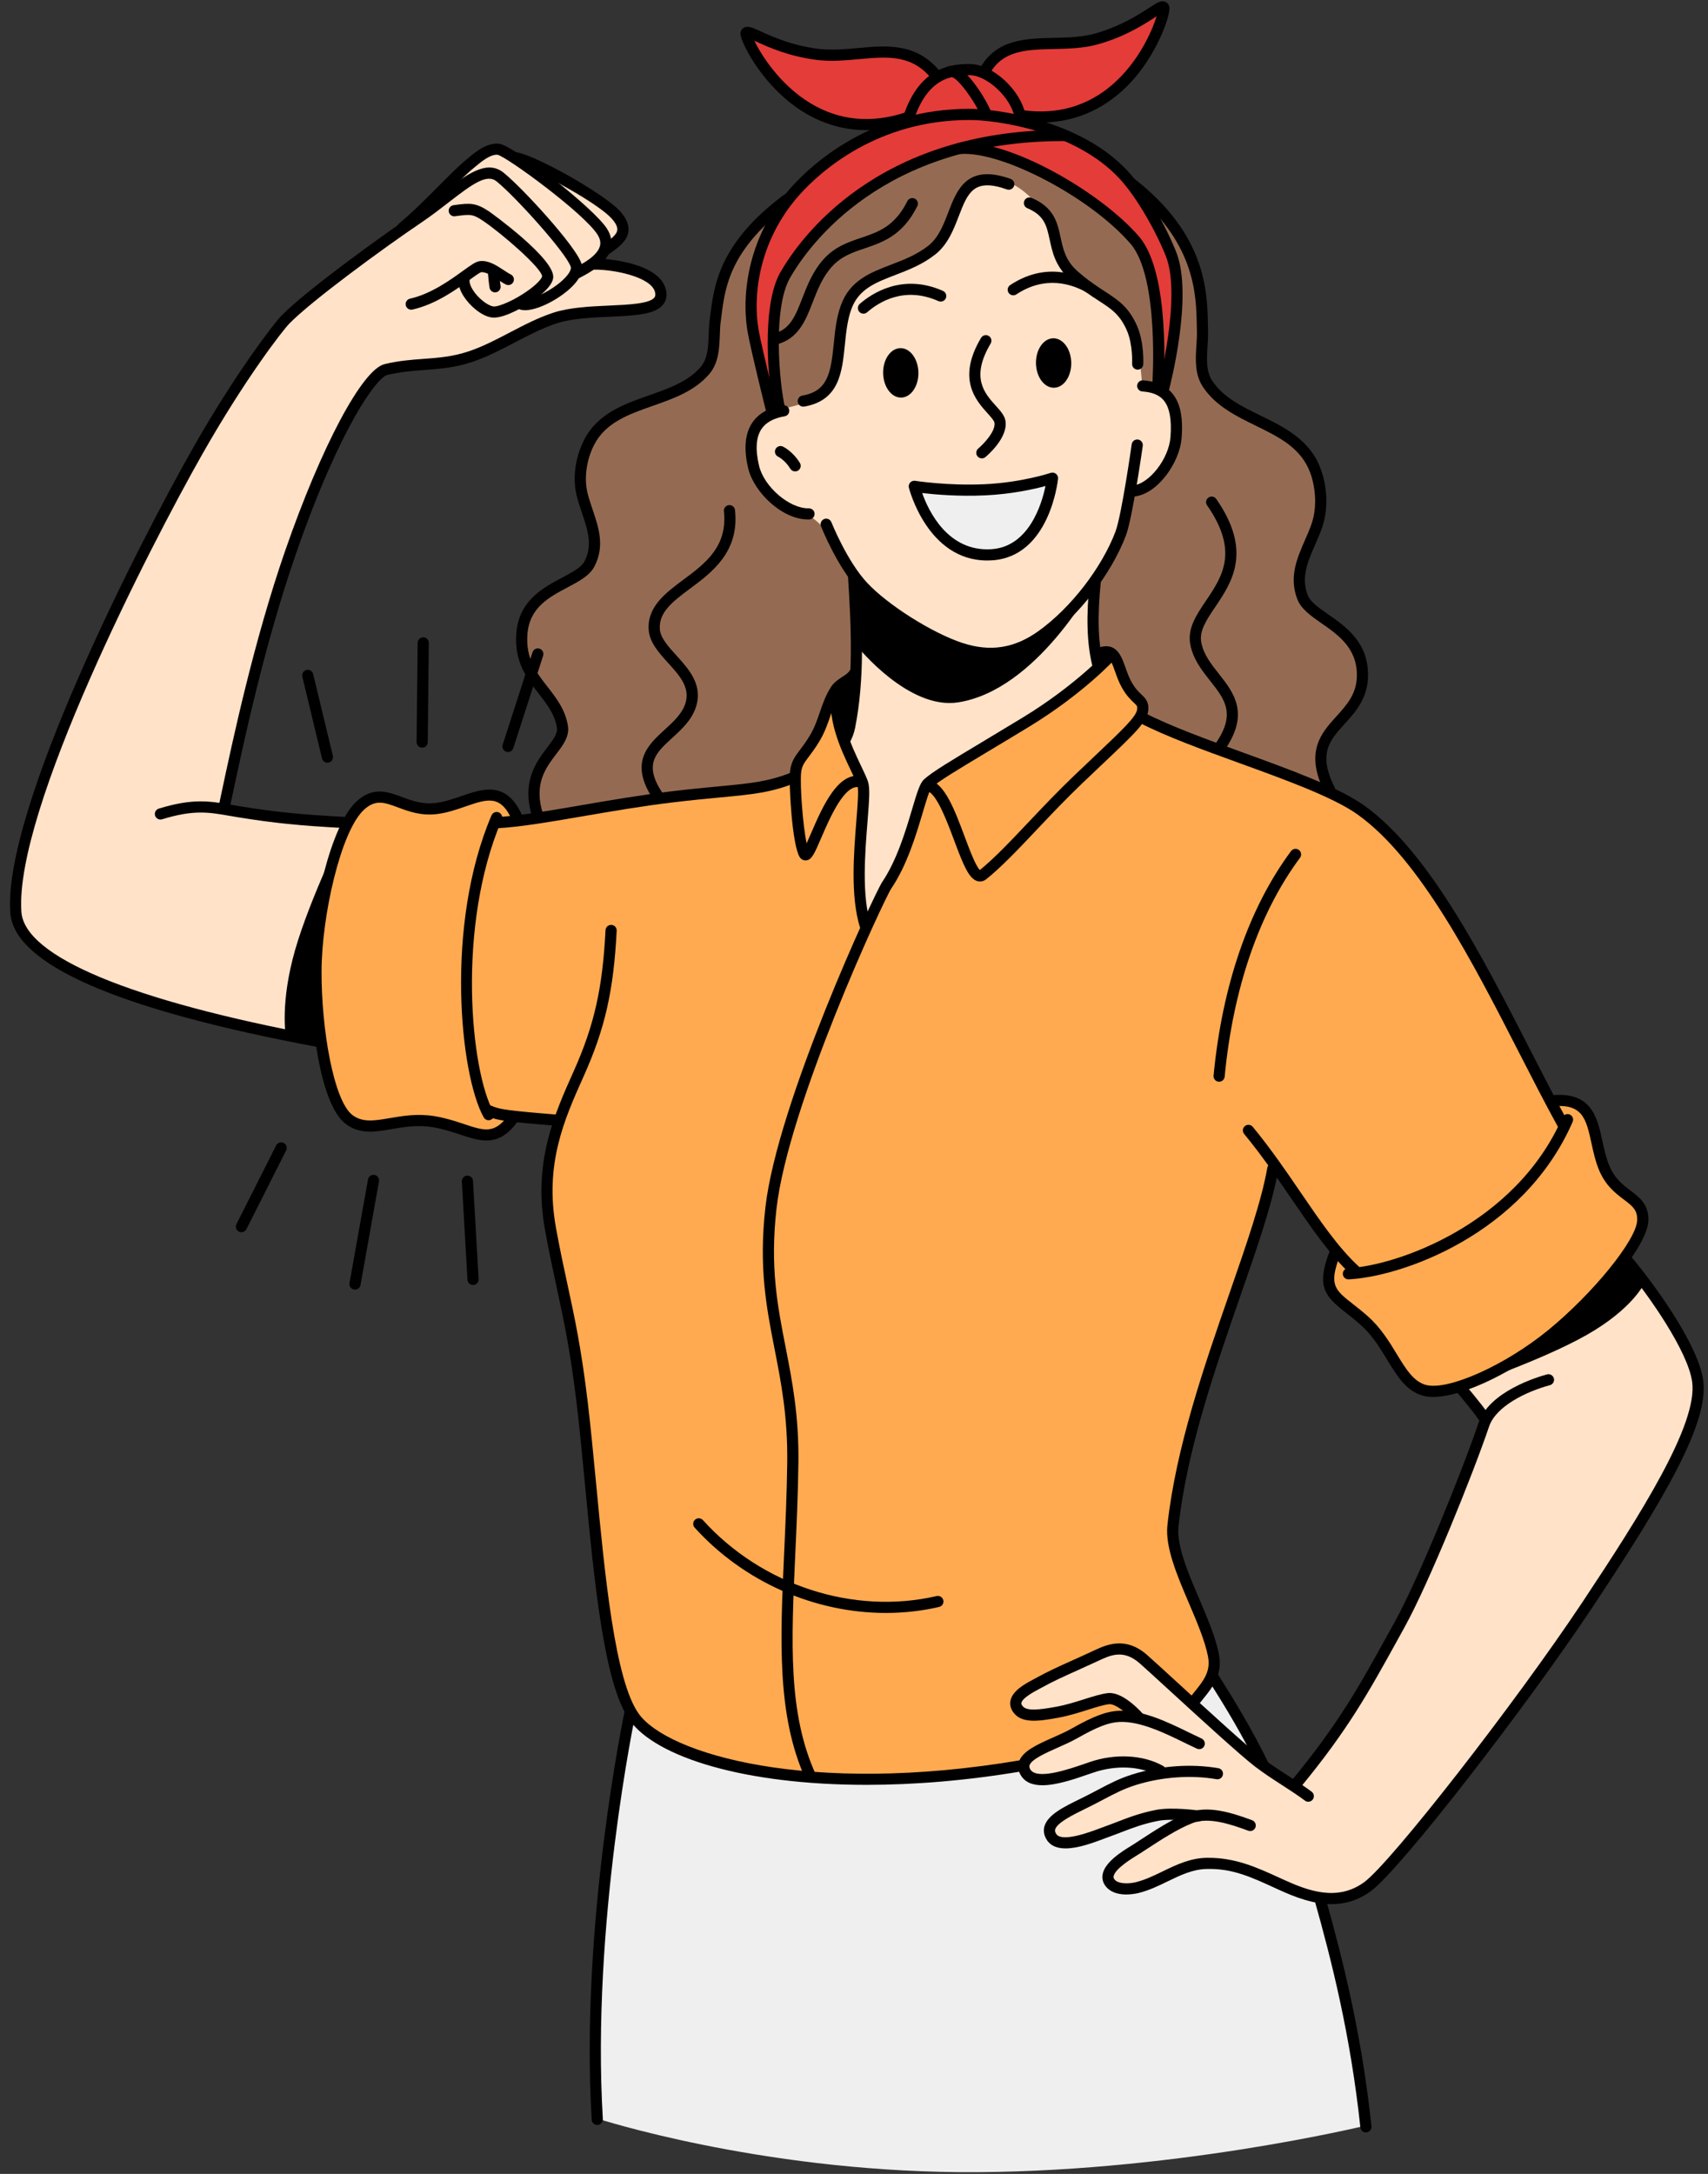 <?xml version="1.0" encoding="UTF-8"?><svg xmlns="http://www.w3.org/2000/svg" xmlns:xlink="http://www.w3.org/1999/xlink" height="500.7" preserveAspectRatio="xMidYMid meet" version="1.0" viewBox="-2.3 -0.3 393.4 500.7" width="393.4" zoomAndPan="magnify"><rect x="-2.3" y="-0.3" width="393.4" height="500.7" fill="#333333" stroke="none"/><defs><clipPath id="a"><path d="M 251 288 L 390.121 288 L 390.121 439 L 251 439 Z M 251 288"/></clipPath></defs><g><g id="change1_1"><path d="M 132.535 102.348 C 133.012 101.371 135.559 97.785 138.34 96.191 C 145.75 91.934 157.707 88.438 159.32 86.031 C 164.156 78.832 160.969 69.871 164.965 61.715 C 170.105 51.223 177.246 46.859 177.246 46.859 C 177.246 46.859 196.664 32.719 217.566 32.191 C 238.465 31.66 260.848 44.738 260.848 44.738 C 260.848 44.738 269.453 50.512 272.875 61.383 C 275.188 68.699 273.246 81.848 276.055 88.285 C 278.672 94.289 288.301 95.723 294.832 100.562 C 297.574 102.594 300.617 106.727 301.438 109.414 C 301.973 111.156 301.824 115.32 301.168 118.336 C 299.773 124.766 296.672 131.254 297.207 134.977 C 298.012 140.582 310.961 147.367 311.566 152.078 C 312.973 162.988 305.727 166.098 302.875 170.941 C 300.617 174.773 302.723 181.477 302.723 181.477 L 121.242 187.457 C 121.242 187.457 119.934 181.535 121.582 177.691 C 123.164 174.008 127.719 172.516 127.105 167.41 C 126.469 162.137 121.855 158.852 119.512 153.871 C 117.711 150.043 117.762 144.348 118.875 141.316 C 120.637 136.523 132.777 133.453 134.254 127.906 C 136.32 120.102 128.742 110.145 132.535 102.348" fill="#946b52" fill-rule="evenodd"/></g><g id="change2_1"><path d="M 142.887 394.988 L 276.93 386.566 C 276.93 386.566 292.109 407.75 300.965 433.422 C 309.816 459.098 312.336 489.258 312.336 489.258 C 312.336 489.258 266.668 500.402 218.441 499.988 C 172.051 499.582 135.414 487.691 135.414 487.691 C 135.414 487.691 134.367 461.855 137.062 434.68 C 139.219 412.902 142.887 394.988 142.887 394.988" fill="#efefef" fill-rule="evenodd"/></g><g id="change3_1"><path d="M 116.82 188.469 L 148.441 183.406 L 171.711 181.012 L 179.559 178.961 L 186.031 168.676 L 190.008 159.086 L 193.953 155.367 L 250.133 151.18 L 253.781 150.43 L 260.469 161.711 L 261.027 165.309 C 261.027 165.309 269.609 169.129 283.125 174.305 C 292.898 178.047 306.215 181.176 316.125 190.395 C 330.031 203.324 340.062 223.832 346.895 237.652 C 351.664 247.289 355.461 253.148 355.461 253.148 C 355.461 253.148 359.715 251.078 363.309 255.898 C 365.219 258.461 366.371 265.922 367.871 270.16 C 368.703 272.512 376.289 278.352 376.125 280.977 C 375.734 287.137 359.344 304.266 355.902 306.625 C 351.734 309.484 333.785 323.223 326.312 320.398 C 320.852 318.34 317.586 310.488 313.527 305.871 C 309.832 301.656 305.168 300.766 303.875 296.766 C 302.691 293.113 305.371 287.504 305.371 287.504 L 291.672 268.016 C 291.672 268.016 286.004 284.652 280.609 302.469 C 277.109 314.035 272.629 327.809 270.148 337.512 C 268.094 345.52 267.723 350.262 267.57 353.066 C 267.258 358.977 270.719 363.562 272.855 368.484 C 276.289 376.41 278.719 383.879 274.742 389.098 C 265.266 401.539 234.551 406.453 234.551 406.453 C 234.551 406.453 179.645 414.988 154.992 403.148 C 139.938 395.918 139.082 384.121 137.078 371.281 C 134.324 353.613 133.844 333.863 131.652 320.379 C 129.375 306.379 126.406 291.328 124.156 281.449 C 121.27 268.77 126.496 258.066 126.496 258.066 L 115.973 257.395 C 115.973 257.395 113.879 260.898 110.434 261 C 106.152 261.133 99.848 257.863 93.602 257.812 C 87.906 257.77 82.277 260.867 77.797 256.945 C 72.32 252.145 70.285 226.227 70.348 221.211 C 70.43 214.555 73.527 189.281 82.027 183.938 C 86.707 180.992 89.727 185.121 95.062 185.906 C 99.664 186.586 106.73 182.285 110.734 182.727 C 115.508 183.258 116.82 188.469 116.82 188.469" fill="#ffaa50" fill-rule="evenodd"/></g><g id="change4_1"><path d="M 7.73 179.547 C 13.629 162.145 30.566 125.785 44.801 100.609 C 54.586 83.301 64.012 72.285 64.012 72.285 L 91 51.355 L 108.828 34.898 L 112.41 34.18 L 122.621 38 C 122.621 38 138.207 45.281 141.301 50.855 C 142.945 53.824 138.082 56.703 138.082 56.703 L 134.992 60.312 C 134.992 60.312 142.285 60.84 146.719 63.133 C 150.59 65.133 152.047 68.793 147.559 70.504 C 143.863 71.914 134.066 71.488 126.566 72.844 C 118.859 74.238 111.82 79.965 104.516 82.086 C 97.348 84.168 91.105 83.535 86.691 85.098 C 84.812 85.77 82.754 87.738 81.93 89.008 C 78.863 93.734 75.051 101.305 72.18 107.543 C 58.371 137.555 49.172 185.719 49.172 185.719 L 63.52 187.676 L 77.41 189.57 C 77.41 189.57 72.594 202.621 71.324 212.289 C 70.055 221.953 71.453 239.652 71.453 239.652 C 71.453 239.652 56.766 237.164 40.305 232.703 C 26.305 228.906 10.914 224.02 3.285 214.387 C -2.305 207.328 5.223 186.949 7.73 179.547" fill="#ffe2c8" fill-rule="evenodd"/></g><g id="change4_2"><path d="M 222.555 41.547 C 230.195 38.547 236.488 46.125 239.117 50.078 C 240.746 52.535 241.82 58.965 243.73 61.805 C 245.973 65.133 256.402 70.105 257.863 73.266 C 260.168 78.25 260.738 88.117 260.738 88.117 C 260.738 88.117 270.289 89.176 268.895 99.438 C 267.59 109.012 258.504 113.02 258.504 113.02 L 255.289 124.27 L 249.891 133.711 C 249.891 133.711 249.387 137.734 249.613 142.645 C 249.84 147.551 250.797 153.34 250.797 153.34 C 250.797 153.34 249.559 155.797 239.566 162.652 C 229.574 169.512 210.824 180.766 210.824 180.766 C 210.824 180.766 209.195 187.867 205.734 195.855 C 202.273 203.844 196.992 212.707 196.992 212.707 C 196.992 212.707 195.668 209.328 195.531 201.348 C 195.398 193.371 196.449 180.793 196.449 180.793 L 191.844 169.891 L 195.023 158.246 L 194.375 133.023 C 194.375 133.023 190.992 123.914 185.402 119.414 C 181.371 116.172 178.277 117.895 175.227 114.246 C 173.316 111.969 170.316 105.418 170.547 100.91 C 171.027 91.41 185.328 95.602 189.047 87.98 C 190.488 85.023 190.391 72.656 193.414 68.434 C 198.004 62.027 206.562 63.199 213.164 56.172 C 216.598 52.516 218.5 43.137 222.555 41.547" fill="#ffe2c8" fill-rule="evenodd"/></g><g id="change4_3"><path d="M 356.488 305.781 C 366.203 298.383 372.438 289.926 372.438 289.926 C 372.438 289.926 391.07 310.848 388.758 322.223 C 387.879 326.535 379.508 343.184 376.863 347.82 C 364.848 368.871 347.031 393.59 332.078 412.215 C 322.996 423.523 315.645 433.68 309.352 436.242 C 306.82 437.273 302.078 436.961 296.613 435.09 C 290.57 433.02 283.586 429.297 276.551 428.977 C 271.031 428.727 266.336 431.961 261.914 433.77 C 258.395 435.215 255.105 435.359 253.609 434.039 C 250.5 431.285 256.551 427.32 262.629 423.5 C 266.32 421.18 270.555 418.055 270.555 418.055 C 270.555 418.055 267.254 417.305 262.578 418.504 C 256.195 420.137 247.41 423.867 242.398 424.047 C 239.977 424.133 239.641 421.816 239.277 421.258 C 237.617 418.676 263.906 407.734 263.906 407.734 C 263.906 407.734 260.449 405.391 254.336 406.047 C 248.531 406.664 240.172 410.301 236.113 409.668 C 233.922 409.324 233.52 406.496 233.234 405.789 C 232.523 404.031 239.926 401.434 246.105 398.449 C 252.082 395.559 258.445 394.227 258.445 394.227 C 258.445 394.227 254.59 389.508 250.457 391.324 C 246.746 392.961 240.535 394.746 236.25 394.754 C 233.402 394.762 231.578 393.496 231.27 392.645 C 230.336 390.098 237.043 386.562 244.355 383.426 C 249.379 381.266 255.148 378.57 257.09 379.43 C 261.914 381.555 272.457 392.652 281.176 400.145 C 289.387 407.207 295.938 410.746 295.938 410.746 C 295.938 410.746 307.57 397.418 318.598 376.254 C 329.621 355.082 340.039 326.07 340.039 326.07 L 333.598 319.523 C 333.598 319.523 346.777 313.18 356.488 305.781" fill="#ffe2c8" fill-rule="evenodd"/></g><g id="change5_1"><path d="M 170.367 7.176 C 171.551 6.703 173.105 8.309 175.789 9.488 C 179.258 11.012 184.195 12.285 188.344 12.184 C 192.559 12.078 197.227 11.902 202.066 11.672 C 206.457 11.465 213.613 16.969 213.613 16.969 L 218.738 15.859 L 224.156 15.828 C 224.156 15.828 227.574 11.672 231.637 10.695 C 237.48 9.285 245.41 10.629 252.676 8.133 C 258.859 6.012 264.891 0.609 265.734 1.574 C 266.797 2.785 262.043 14.629 255.465 19.719 C 246.348 26.762 234.273 27.375 234.273 27.375 C 234.273 27.375 242.555 29.238 249.621 34.562 C 256.137 39.473 262.656 46.895 266.188 54.371 C 273.543 69.961 265.043 89.086 265.043 89.086 C 265.043 89.086 269.629 67.574 258.312 53.797 C 251.879 45.965 238.621 39.227 229.828 36.082 C 223.156 33.695 219.773 33.973 219.773 33.973 C 219.773 33.973 214.062 34.836 206.727 38.363 C 198.281 42.422 187.723 49.66 181.828 57.406 C 170.816 71.891 175.715 91.906 175.715 91.906 C 175.715 91.906 165.785 71.512 173.484 55.363 C 176.719 48.59 181.52 41.996 187.785 37.281 C 196.453 30.758 206.516 27.312 206.516 27.312 C 206.516 27.312 194.988 30.566 183.766 24.832 C 177.359 21.562 166.066 8.906 170.367 7.176" fill="#e43c39" fill-rule="evenodd"/></g><g id="change6_1"><path d="M 189.707 159.66 C 189.707 159.66 193.594 154.855 194.203 156.887 C 194.816 158.918 193.648 166.824 192.523 167.516 C 191.398 168.211 189.707 159.66 189.707 159.66" fill="inherit" fill-rule="evenodd"/></g><g id="change6_2"><path d="M 73.117 175.371 C 72.535 175.371 72.008 174.973 71.867 174.387 L 67.336 155.559 C 67.168 154.871 67.59 154.176 68.281 154.008 C 68.969 153.844 69.664 154.266 69.832 154.957 L 74.367 173.781 C 74.531 174.473 74.105 175.164 73.418 175.336 C 73.316 175.359 73.215 175.371 73.117 175.371" fill="inherit"/></g><g id="change6_3"><path d="M 94.938 171.902 C 94.938 171.902 94.93 171.902 94.926 171.902 C 94.215 171.895 93.648 171.312 93.652 170.602 L 93.895 147.75 C 93.902 147.039 94.449 146.523 95.195 146.48 C 95.902 146.484 96.477 147.066 96.469 147.777 L 96.223 170.633 C 96.215 171.336 95.641 171.902 94.938 171.902" fill="inherit"/></g><g id="change6_4"><path d="M 114.707 172.902 C 114.574 172.902 114.441 172.887 114.309 172.844 C 113.633 172.625 113.262 171.898 113.48 171.227 L 120.355 149.926 C 120.57 149.254 121.289 148.879 121.973 149.098 C 122.645 149.316 123.016 150.039 122.801 150.715 L 115.926 172.016 C 115.75 172.559 115.246 172.902 114.707 172.902" fill="inherit"/></g><g id="change6_5"><path d="M 53.309 283.512 C 53.113 283.512 52.914 283.469 52.73 283.371 C 52.094 283.055 51.84 282.281 52.16 281.645 L 61.309 263.512 C 61.629 262.879 62.406 262.625 63.035 262.941 C 63.668 263.262 63.926 264.039 63.605 264.668 L 54.457 282.805 C 54.227 283.254 53.777 283.512 53.309 283.512" fill="inherit"/></g><g id="change6_6"><path d="M 79.469 296.727 C 79.395 296.727 79.316 296.723 79.242 296.703 C 78.539 296.582 78.078 295.914 78.199 295.215 L 82.461 271.344 C 82.586 270.648 83.246 270.18 83.953 270.309 C 84.648 270.43 85.113 271.102 84.992 271.797 L 80.734 295.664 C 80.621 296.289 80.078 296.727 79.469 296.727" fill="inherit"/></g><g id="change6_7"><path d="M 106.652 295.664 C 105.977 295.664 105.41 295.137 105.371 294.453 L 104.078 271.828 C 104.039 271.117 104.582 270.512 105.289 270.473 C 105.996 270.441 106.605 270.973 106.645 271.68 L 107.938 294.305 C 107.977 295.016 107.438 295.621 106.73 295.66 C 106.703 295.664 106.68 295.664 106.652 295.664" fill="inherit"/></g><g id="change6_8"><path d="M 371.945 290.324 L 376.371 295.379 C 376.371 295.379 373.699 301.172 363.191 307.148 C 352.68 313.129 334.332 319.297 334.332 319.297 C 334.332 319.297 346.219 313.566 355.625 306.328 C 365.027 299.086 371.945 290.324 371.945 290.324" fill="inherit" fill-rule="evenodd"/></g><g id="change6_9"><path d="M 65.656 218.555 C 69.098 206.523 77.277 189.941 77.277 189.941 C 77.277 189.941 72.828 201.738 71.402 214.199 C 69.969 226.652 71.559 239.773 71.559 239.773 L 63.508 238.059 C 63.508 238.059 62.215 230.582 65.656 218.555" fill="inherit" fill-rule="evenodd"/></g><g id="change6_10"><path d="M 296.238 411.844 C 295.949 411.844 295.66 411.746 295.422 411.551 C 294.871 411.102 294.793 410.289 295.246 409.742 C 306.035 396.656 310.777 388.062 317.34 376.164 L 318.965 373.227 C 324.473 363.285 334.457 338.586 338.25 327.418 C 340.711 320.18 351.82 316.848 354.023 316.254 C 354.703 316.074 355.414 316.477 355.598 317.16 C 355.781 317.844 355.379 318.551 354.691 318.734 C 349.215 320.211 342.266 323.59 340.684 328.242 C 336.863 339.496 326.781 364.422 321.211 374.473 L 319.594 377.406 C 312.961 389.422 308.172 398.105 297.23 411.375 C 296.977 411.688 296.605 411.844 296.238 411.844" fill="inherit"/></g><g id="change6_11"><path d="M 299.031 414.68 C 298.77 414.68 298.496 414.598 298.27 414.422 C 296.551 413.148 294.711 411.961 292.938 410.812 C 290.879 409.48 288.754 408.109 286.738 406.559 C 283.25 403.871 273.91 395.312 267.086 389.059 C 264.137 386.363 261.645 384.074 260.27 382.855 C 256.484 379.5 253.516 380.895 250.645 382.238 L 250.336 382.379 C 248.734 383.125 247.258 383.789 245.867 384.418 C 242.809 385.789 240.172 386.977 237.559 388.434 L 236.945 388.766 C 235.812 389.371 233.152 390.789 232.957 391.926 C 232.938 392.02 232.895 392.273 233.309 392.734 C 234.266 393.797 236.98 393.543 241.051 392.789 C 243.262 392.383 245.469 391.688 247.418 391.07 C 249.492 390.414 251.281 389.848 252.852 389.66 C 256.188 389.27 260.199 393.605 260.977 394.48 C 261.445 395.012 261.398 395.824 260.867 396.297 C 260.336 396.766 259.523 396.719 259.055 396.188 C 257.492 394.434 254.613 392.066 253.156 392.211 C 251.828 392.371 250.062 392.93 248.191 393.523 C 246.172 394.156 243.883 394.883 241.52 395.316 C 236.984 396.156 233.359 396.625 231.402 394.461 C 230.363 393.312 230.297 392.203 230.422 391.484 C 230.836 389.113 233.785 387.539 235.734 386.5 L 236.309 386.188 C 239.016 384.68 241.703 383.469 244.809 382.074 C 246.195 381.449 247.664 380.793 249.25 380.051 L 249.555 379.906 C 252.488 378.531 256.926 376.457 261.973 380.934 C 263.355 382.16 265.863 384.453 268.824 387.164 C 275.609 393.383 284.902 401.898 288.309 404.523 C 290.238 406.008 292.316 407.352 294.332 408.652 C 296.145 409.824 298.016 411.039 299.801 412.359 C 300.371 412.785 300.488 413.59 300.066 414.16 C 299.812 414.5 299.426 414.68 299.031 414.68" fill="inherit"/></g><g id="change6_12"><path d="M 237.789 410.883 C 235.508 410.883 233.621 410.199 232.652 408.281 C 232.164 407.324 232.086 406.324 232.418 405.391 C 233.277 402.977 236.672 401.473 240.266 399.875 C 241.711 399.234 243.207 398.57 244.418 397.887 C 249.586 394.965 252.461 393.879 255.406 393.734 C 260.801 393.469 266.77 396.391 271.574 398.738 C 272.582 399.23 273.547 399.699 274.453 400.117 C 275.102 400.418 275.383 401.18 275.086 401.824 C 274.789 402.469 274.031 402.754 273.383 402.453 C 272.453 402.027 271.473 401.547 270.445 401.047 C 265.906 398.828 260.258 396.09 255.535 396.301 C 253.035 396.422 250.457 397.426 245.684 400.125 C 244.367 400.871 242.809 401.562 241.309 402.227 C 238.641 403.41 235.328 404.879 234.84 406.254 C 234.777 406.434 234.73 406.695 234.945 407.121 C 236.309 409.816 243.785 407.23 247.801 405.848 L 248.695 405.535 C 254.574 403.52 261.055 403.867 265.598 406.438 C 266.215 406.785 266.438 407.566 266.09 408.188 C 265.738 408.805 264.957 409.023 264.336 408.672 C 260.406 406.457 254.73 406.184 249.527 407.969 L 248.637 408.27 C 245.242 409.449 241.098 410.883 237.789 410.883" fill="inherit"/></g><g id="change6_13"><path d="M 243.129 425.43 C 241.348 425.43 239.785 424.938 238.855 423.543 C 238 422.258 238.055 421.121 238.25 420.395 C 238.984 417.688 242.719 415.863 246.672 413.934 C 248.168 413.203 249.453 412.527 250.641 411.898 C 253.262 410.516 255.523 409.32 258.539 408.379 C 264.859 406.391 272.074 405.871 278.328 406.957 C 279.031 407.078 279.5 407.742 279.375 408.438 C 279.254 409.141 278.59 409.609 277.891 409.488 C 272.023 408.473 265.25 408.965 259.309 410.824 C 256.52 411.707 254.453 412.793 251.84 414.168 C 250.629 414.812 249.32 415.5 247.801 416.242 C 245 417.609 241.164 419.484 240.734 421.062 C 240.672 421.285 240.648 421.602 240.992 422.117 C 242.301 424.082 248.723 421.668 250.832 420.883 L 251.703 420.559 C 252.883 420.137 253.945 419.73 254.957 419.34 C 257.848 418.227 260.344 417.273 263.961 416.562 C 267.578 415.848 273.52 416.668 273.773 416.699 C 274.477 416.801 274.961 417.445 274.867 418.148 C 274.766 418.852 274.137 419.348 273.414 419.246 C 273.359 419.238 267.648 418.457 264.457 419.082 C 261.055 419.754 258.656 420.672 255.879 421.738 C 254.852 422.133 253.77 422.547 252.57 422.977 L 251.734 423.289 C 249.477 424.133 246.016 425.43 243.129 425.43" fill="inherit"/></g><g clip-path="url(#a)" id="change6_69"><path d="M 304.402 438.266 C 300.309 438.266 296.199 436.762 292.234 434.945 L 291.582 434.645 C 286.02 432.098 281.629 430.012 275.703 430.164 C 272.453 430.211 269.625 431.578 266.633 433.027 C 264.516 434.059 262.324 435.117 259.918 435.707 C 259.074 435.91 254.77 436.816 252.566 434.383 C 251.812 433.555 251.496 432.562 251.645 431.523 C 252.062 428.621 256.152 426.109 258.352 424.762 C 258.605 424.602 258.832 424.465 258.996 424.359 L 260.32 423.492 C 263.648 421.316 267.793 418.605 271.492 417.18 C 275.941 415.469 281.367 417.191 286.102 418.938 C 286.766 419.184 287.105 419.926 286.863 420.59 C 286.617 421.254 285.875 421.594 285.211 421.352 C 280.914 419.762 276.027 418.188 272.418 419.578 C 268.973 420.91 264.953 423.535 261.727 425.648 L 260.395 426.516 C 260.215 426.637 259.973 426.781 259.695 426.949 C 258.258 427.836 254.434 430.184 254.188 431.891 C 254.16 432.086 254.172 432.328 254.473 432.664 C 255.316 433.594 257.543 433.645 259.309 433.211 C 261.445 432.684 263.422 431.727 265.512 430.715 C 268.625 429.207 271.848 427.648 275.672 427.594 C 282.172 427.52 287.027 429.73 292.656 432.312 L 293.297 432.605 C 299.066 435.242 305.738 437.688 311.887 433.223 C 318.031 428.758 346.688 392 362.152 368.75 C 375.695 348.371 388.812 327.668 387.449 317.953 C 386.445 310.809 377.312 297.781 371.422 290.77 C 370.965 290.227 371.035 289.414 371.578 288.961 C 372.117 288.504 372.93 288.57 373.387 289.117 C 378.625 295.344 388.832 309.312 389.992 317.598 C 391.344 327.211 381.594 344.152 364.293 370.172 C 349.664 392.176 320.344 430.258 313.398 435.305 C 310.453 437.441 307.43 438.266 304.402 438.266" fill="inherit"/></g><g id="change6_14"><path d="M 339.434 327.359 C 339.02 327.359 338.613 327.16 338.367 326.797 C 336.84 324.527 332.996 320.039 332.957 319.992 C 332.496 319.453 332.559 318.645 333.094 318.18 C 333.633 317.723 334.445 317.781 334.906 318.32 C 335.07 318.512 338.891 322.973 340.496 325.355 C 340.895 325.945 340.738 326.742 340.148 327.141 C 339.93 327.289 339.676 327.359 339.434 327.359" fill="inherit"/></g><g id="change6_15"><path d="M 272.367 393.34 C 272.113 393.34 271.852 393.262 271.629 393.102 C 271.047 392.691 270.914 391.887 271.324 391.312 C 271.793 390.648 272.316 390.004 272.844 389.352 C 274.867 386.848 276.621 384.688 275.934 381.211 C 275.219 377.559 273.344 373.16 271.527 368.91 C 268.828 362.578 266.035 356.027 266.586 351 C 268.531 333.137 275.078 314.277 280.859 297.641 C 284.812 286.246 288.234 276.402 289.602 268.652 C 289.727 267.953 290.395 267.492 291.094 267.609 C 291.793 267.734 292.258 268.398 292.137 269.102 C 290.727 277.051 287.281 286.984 283.285 298.484 C 277.555 314.992 271.059 333.703 269.141 351.277 C 268.664 355.641 271.32 361.875 273.891 367.898 C 275.758 372.273 277.688 376.797 278.457 380.715 C 279.371 385.367 276.965 388.344 274.84 390.969 C 274.348 391.574 273.859 392.18 273.418 392.801 C 273.168 393.152 272.77 393.34 272.367 393.34" fill="inherit"/></g><g id="change6_16"><path d="M 288.676 407.523 C 288.199 407.523 287.742 407.258 287.516 406.805 C 283.711 399.035 280 392.984 276.219 386.969 C 275.84 386.363 276.023 385.57 276.625 385.195 C 277.227 384.812 278.02 384.996 278.395 385.602 C 282.215 391.684 285.965 397.789 289.828 405.672 C 290.141 406.312 289.875 407.082 289.238 407.395 C 289.055 407.48 288.863 407.523 288.676 407.523" fill="inherit"/></g><g id="change6_17"><path d="M 312.305 490.844 C 311.656 490.844 311.098 490.352 311.031 489.691 C 308.777 468.543 304.422 451.324 300.457 437.27 C 300.266 436.586 300.66 435.871 301.344 435.684 C 302.027 435.48 302.734 435.891 302.93 436.57 C 306.926 450.727 311.312 468.082 313.586 489.418 C 313.66 490.125 313.148 490.758 312.445 490.832 C 312.395 490.836 312.348 490.844 312.305 490.844" fill="inherit"/></g><g id="change6_18"><path d="M 135.266 489.129 C 134.594 489.129 134.027 488.602 133.984 487.918 C 131.273 442.797 141.5 394.141 141.605 393.652 C 141.754 392.961 142.441 392.512 143.129 392.664 C 143.824 392.812 144.266 393.496 144.117 394.188 C 144.016 394.672 133.863 442.996 136.551 487.766 C 136.594 488.473 136.055 489.082 135.344 489.125 C 135.316 489.129 135.293 489.129 135.266 489.129" fill="inherit"/></g><g id="change6_19"><path d="M 197.289 410.789 C 169.195 410.793 148.766 404.43 142.699 395.867 C 136.828 387.586 134.598 364.219 132.438 341.621 C 131.797 334.902 131.191 328.555 130.508 322.848 C 129.035 310.598 127.531 303.664 125.941 296.324 C 125.078 292.344 124.188 288.223 123.238 283.012 C 120.402 267.469 125.391 256.348 129.793 246.531 C 134.559 235.898 136.488 227.367 137.168 213.934 C 137.207 213.223 137.812 212.699 138.52 212.715 C 139.227 212.75 139.773 213.352 139.738 214.062 C 139.039 227.852 137.051 236.621 132.137 247.582 C 127.68 257.52 123.074 267.793 125.766 282.555 C 126.707 287.719 127.598 291.816 128.457 295.781 C 130.059 303.18 131.574 310.172 133.059 322.539 C 133.746 328.277 134.355 334.645 135 341.379 C 137.023 362.602 139.324 386.656 144.797 394.383 C 151.34 403.613 183.852 413.402 232.852 405.102 C 233.551 404.996 234.215 405.453 234.332 406.152 C 234.453 406.852 233.98 407.52 233.281 407.637 C 220.383 409.82 208.25 410.789 197.289 410.789" fill="inherit"/></g><g id="change6_20"><path d="M 250.535 153.984 C 249.957 153.984 249.43 153.594 249.285 153 C 248.031 147.789 247.848 141.746 248.699 133.414 C 248.773 132.707 249.398 132.203 250.109 132.262 C 250.812 132.336 251.328 132.965 251.254 133.672 C 250.434 141.703 250.602 147.48 251.785 152.398 C 251.953 153.09 251.527 153.785 250.836 153.949 C 250.734 153.973 250.637 153.984 250.535 153.984" fill="inherit"/></g><g id="change6_21"><path d="M 357.602 259.785 C 357.148 259.785 356.707 259.543 356.473 259.117 C 353.66 254.008 350.785 248.395 347.742 242.453 C 336.973 221.406 324.762 197.559 310.414 187.316 C 304.82 183.32 293.809 179.32 283.152 175.453 C 274.832 172.434 266.227 169.309 260.133 166.156 C 259.5 165.832 259.254 165.055 259.578 164.426 C 259.906 163.797 260.684 163.547 261.312 163.875 C 267.258 166.949 275.785 170.047 284.027 173.039 C 294.844 176.965 306.027 181.027 311.906 185.223 C 326.762 195.828 339.125 219.977 350.031 241.281 C 353.066 247.203 355.93 252.801 358.727 257.879 C 359.066 258.5 358.84 259.281 358.219 259.625 C 358.023 259.73 357.812 259.785 357.602 259.785" fill="inherit"/></g><g id="change6_22"><path d="M 309.75 293.598 C 309.438 293.598 309.125 293.48 308.879 293.254 C 303.996 288.746 299.715 282.477 295.18 275.84 C 291.809 270.898 288.324 265.793 284.258 260.871 C 283.809 260.32 283.887 259.516 284.43 259.062 C 284.98 258.609 285.789 258.688 286.242 259.234 C 290.383 264.246 293.902 269.402 297.305 274.391 C 301.75 280.902 305.953 287.059 310.621 291.367 C 311.145 291.848 311.176 292.66 310.691 293.184 C 310.441 293.457 310.094 293.598 309.75 293.598" fill="inherit"/></g><g id="change6_23"><path d="M 278.496 248.844 C 278.457 248.844 278.414 248.84 278.375 248.836 C 277.668 248.77 277.148 248.141 277.219 247.438 C 279.199 226.668 285.367 208.785 295.066 195.723 C 295.492 195.152 296.293 195.035 296.863 195.457 C 297.434 195.883 297.551 196.684 297.133 197.258 C 287.711 209.941 281.711 227.379 279.773 247.68 C 279.711 248.344 279.152 248.844 278.496 248.844" fill="inherit"/></g><g id="change6_24"><path d="M 308.27 294.359 C 307.586 294.359 307.02 293.82 306.988 293.133 C 306.953 292.422 307.504 291.824 308.211 291.789 C 319.137 291.289 346.727 281.855 357.57 257.066 C 357.855 256.418 358.617 256.121 359.262 256.406 C 359.914 256.691 360.207 257.445 359.922 258.098 C 348.492 284.234 320.227 293.812 308.328 294.359 C 308.309 294.359 308.289 294.359 308.27 294.359" fill="inherit"/></g><g id="change6_25"><path d="M 327.82 321.441 C 326.965 321.441 326.176 321.352 325.473 321.164 C 321.613 320.133 319.48 316.617 317.215 312.902 C 315.512 310.098 313.75 307.199 311.07 304.82 C 309.867 303.746 308.734 302.855 307.734 302.074 C 302.953 298.324 300.789 296.156 303.891 288.055 C 304.148 287.391 304.891 287.062 305.551 287.312 C 306.215 287.566 306.547 288.309 306.293 288.973 C 303.73 295.664 305.141 296.77 309.324 300.055 C 310.352 300.859 311.516 301.773 312.781 302.898 C 315.746 305.535 317.691 308.738 319.41 311.566 C 321.484 314.973 323.273 317.914 326.137 318.684 C 331.25 320.039 344.422 314.137 354.324 306.027 C 364.656 297.562 374.602 285.297 374.789 280.785 C 374.887 278.379 373.695 277.48 371.727 275.992 C 369.789 274.531 367.375 272.711 365.863 268.844 C 365.102 266.906 364.672 264.914 364.254 262.988 C 363.035 257.395 362.223 253.707 355.023 254.555 C 354.309 254.648 353.68 254.133 353.594 253.43 C 353.512 252.727 354.016 252.086 354.715 252.004 C 364.25 250.879 365.582 257.02 366.766 262.441 C 367.16 264.27 367.574 266.156 368.258 267.902 C 369.504 271.098 371.422 272.543 373.277 273.941 C 375.355 275.512 377.508 277.137 377.359 280.891 C 377.09 287.281 364.535 300.988 355.953 308.02 C 347.516 314.93 335.141 321.441 327.82 321.441" fill="inherit"/></g><g id="change6_26"><path d="M 110.238 257.719 C 109.789 257.719 109.352 257.48 109.117 257.059 C 103.656 247.375 100.109 212.746 110.91 187.496 C 111.191 186.844 111.945 186.539 112.598 186.82 C 113.25 187.102 113.555 187.855 113.273 188.512 C 102.777 213.047 106.113 246.492 111.355 255.797 C 111.703 256.418 111.488 257.199 110.867 257.551 C 110.668 257.66 110.453 257.719 110.238 257.719" fill="inherit"/></g><g id="change6_27"><path d="M 109.742 262.383 C 107.809 262.383 105.816 261.723 103.695 261.016 C 101.871 260.41 99.805 259.719 97.453 259.328 C 93.895 258.73 90.715 259.277 87.914 259.758 C 84.137 260.41 80.57 261.02 77.336 258.574 C 71.309 254.016 69.141 234.5 69.195 223.27 C 69.258 209.812 73.867 189.898 79.711 184.387 C 83.559 180.766 86.969 182.035 90.266 183.262 C 92.555 184.109 94.918 184.988 97.902 184.656 C 100.02 184.422 102.066 183.711 104.051 183.027 C 108.895 181.352 114.387 179.453 117.992 187.555 C 118.277 188.203 117.988 188.961 117.34 189.25 C 116.691 189.535 115.93 189.25 115.645 188.598 C 113 182.652 109.945 183.711 104.891 185.457 C 102.875 186.156 100.59 186.945 98.188 187.215 C 94.594 187.613 91.82 186.578 89.371 185.668 C 86.234 184.504 84.16 183.73 81.477 186.258 C 76.168 191.262 71.824 210.602 71.762 223.281 C 71.703 236.688 74.551 253.246 78.887 256.527 C 81.23 258.297 83.984 257.824 87.477 257.227 C 90.48 256.711 93.891 256.129 97.875 256.789 C 100.43 257.219 102.594 257.938 104.508 258.574 C 109.207 260.145 111.566 260.926 114.727 256.66 C 115.148 256.09 115.953 255.969 116.523 256.395 C 117.098 256.812 117.215 257.617 116.793 258.188 C 114.434 261.375 112.133 262.383 109.742 262.383" fill="inherit"/></g><g id="change6_28"><path d="M 192.156 171.621 C 191.934 171.621 191.711 171.562 191.508 171.441 C 190.895 171.086 190.691 170.297 191.047 169.688 C 191.574 168.789 191.941 167.836 192.133 166.863 C 194.281 156.004 193.785 144.535 193.035 132.762 C 192.988 132.055 193.527 131.441 194.234 131.398 C 194.938 131.352 195.555 131.895 195.602 132.602 C 196.359 144.547 196.859 156.195 194.652 167.363 C 194.406 168.621 193.938 169.84 193.266 170.984 C 193.027 171.395 192.598 171.621 192.156 171.621" fill="inherit"/></g><g id="change6_29"><path d="M 112.152 190.465 C 111.477 190.465 110.906 189.934 110.871 189.25 C 110.836 188.539 111.379 187.934 112.09 187.895 C 117.215 187.629 123.965 186.469 131.773 185.125 C 138.109 184.039 145.289 182.805 152.344 181.957 C 156.801 181.426 160.293 181.098 163.375 180.805 C 170.641 180.121 174.641 179.746 180.094 177.57 C 180.758 177.312 181.504 177.633 181.766 178.289 C 182.027 178.949 181.707 179.695 181.051 179.957 C 175.254 182.27 171.121 182.656 163.613 183.363 C 160.547 183.652 157.074 183.98 152.648 184.512 C 145.66 185.348 138.516 186.574 132.211 187.66 C 124.316 189.016 117.5 190.188 112.223 190.465 C 112.199 190.465 112.176 190.465 112.152 190.465" fill="inherit"/></g><g id="change6_30"><path d="M 125.949 258.996 C 125.918 258.996 125.883 258.992 125.844 258.992 C 125.559 258.969 118.805 258.418 116.941 258.195 L 116.043 258.098 C 113.93 257.859 111.75 257.613 109.812 256.719 C 109.164 256.418 108.887 255.652 109.188 255.012 C 109.484 254.363 110.25 254.086 110.891 254.383 C 112.453 255.105 114.336 255.316 116.324 255.539 L 117.242 255.645 C 119.059 255.859 125.984 256.422 126.055 256.43 C 126.762 256.488 127.289 257.109 127.23 257.816 C 127.176 258.488 126.613 258.996 125.949 258.996" fill="inherit"/></g><g id="change6_31"><path d="M 92.41 71.031 C 91.824 71.031 91.297 70.625 91.16 70.027 C 91.004 69.336 91.438 68.648 92.129 68.492 C 96.98 67.398 101.363 64.227 104.266 62.129 C 106.297 60.66 107.312 59.949 108.219 59.844 C 110.195 59.605 112.055 60.828 113.691 61.906 C 114.293 62.301 114.863 62.676 115.352 62.914 C 115.988 63.23 116.25 64 115.938 64.637 C 115.621 65.273 114.852 65.535 114.219 65.223 C 113.586 64.91 112.949 64.496 112.277 64.055 C 111.008 63.219 109.578 62.262 108.512 62.398 C 108.148 62.492 106.832 63.445 105.77 64.215 C 102.699 66.434 98.059 69.789 92.695 71 C 92.602 71.02 92.508 71.031 92.41 71.031" fill="inherit"/></g><g id="change6_32"><path d="M 111.727 67.039 C 111.109 67.039 110.57 66.594 110.461 65.969 C 110.27 64.867 110.113 62.863 110.105 62.777 C 110.051 62.07 110.578 61.453 111.285 61.395 C 111.977 61.332 112.609 61.871 112.668 62.574 C 112.668 62.594 112.824 64.547 112.992 65.535 C 113.113 66.23 112.645 66.898 111.945 67.02 C 111.871 67.031 111.797 67.039 111.727 67.039" fill="inherit"/></g><g id="change6_33"><path d="M 111.449 72.855 C 111.254 72.855 111.066 72.844 110.887 72.816 C 108.453 72.414 105.809 70.02 104.445 67.859 C 103.391 66.18 103.039 64.594 103.422 63.273 C 103.625 62.594 104.34 62.203 105.02 62.402 C 105.703 62.605 106.09 63.316 105.891 63.996 C 105.723 64.562 105.996 65.496 106.621 66.492 C 107.77 68.316 109.914 70.051 111.301 70.277 C 112.457 70.461 116.359 68.812 119.637 66.391 C 121.934 64.695 122.527 63.633 122.566 63.367 C 122.48 61.434 113.172 53.395 108.977 50.578 C 106.582 48.969 106.055 49.035 102.641 49.488 L 102.5 49.508 C 101.801 49.605 101.148 49.105 101.059 48.402 C 100.965 47.699 101.461 47.051 102.164 46.961 L 102.305 46.938 C 105.875 46.469 107.207 46.293 110.41 48.441 C 110.562 48.547 125.707 59.375 125.113 63.715 C 124.93 65.066 123.598 66.66 121.164 68.457 C 118.754 70.238 114.176 72.855 111.449 72.855" fill="inherit"/></g><g id="change6_34"><path d="M 71.176 240.887 C 71.098 240.887 71.023 240.875 70.941 240.863 C 24.727 232.234 0.883 221.809 0.062 209.879 C -1.582 185.906 29.777 124.711 42 103.148 C 52.023 85.469 60.914 74.051 62.535 72.395 C 68.215 66.598 85.441 54.141 93.402 48.762 C 95.586 47.281 97.57 45.742 99.492 44.254 C 105.004 39.984 109.762 36.301 113.703 39.484 C 118.035 42.988 130.223 56.246 131.605 60.34 C 131.973 61.438 131.91 63.246 129.527 65.648 C 126.383 68.824 120.301 71.906 117.465 70.984 C 116.789 70.766 116.422 70.035 116.641 69.363 C 116.863 68.691 117.59 68.32 118.262 68.543 C 119.613 68.988 124.695 66.871 127.703 63.84 C 129.008 62.523 129.312 61.598 129.168 61.164 C 128.055 57.863 116.363 44.938 112.086 41.484 C 109.84 39.664 106.598 42.004 101.07 46.285 C 99.207 47.73 97.094 49.367 94.84 50.891 C 85.598 57.137 69.43 69.031 64.371 74.195 C 62.801 75.797 54.133 86.961 44.234 104.418 C 32.121 125.789 1.027 186.363 2.625 209.703 C 3.332 220.02 27.766 230.188 71.41 238.336 C 72.113 238.469 72.574 239.141 72.441 239.836 C 72.324 240.453 71.785 240.887 71.176 240.887" fill="inherit"/></g><g id="change6_35"><path d="M 130.453 63.926 C 129.988 63.926 129.543 63.676 129.316 63.238 C 128.984 62.605 129.227 61.832 129.855 61.504 L 130.02 61.414 C 131.855 60.457 135.266 58.668 135.879 56.383 C 136.102 55.555 135.922 54.691 135.332 53.75 C 132.227 48.82 114.402 35.777 112.297 35.344 C 110.617 35.203 108.434 37.039 107.273 38.016 L 106.801 38.402 C 105.148 39.742 103.039 41.863 100.602 44.32 C 97.734 47.203 94.488 50.473 91.219 53.203 C 90.672 53.66 89.863 53.586 89.406 53.043 C 88.953 52.496 89.027 51.688 89.57 51.23 C 92.75 48.574 95.953 45.352 98.777 42.508 C 101.266 40 103.422 37.832 105.184 36.406 L 105.621 36.043 C 107.164 34.75 109.742 32.586 112.523 32.785 C 115.859 33.02 134.539 47.672 137.508 52.379 C 138.488 53.938 138.777 55.512 138.359 57.051 C 137.453 60.422 133.395 62.551 131.211 63.691 L 131.051 63.777 C 130.859 63.879 130.652 63.926 130.453 63.926" fill="inherit"/></g><g id="change6_36"><path d="M 136.965 58.652 C 136.566 58.652 136.176 58.473 135.922 58.129 C 135.504 57.551 135.629 56.75 136.203 56.332 L 136.875 55.852 C 138.289 54.844 139.754 53.805 139.879 52.676 C 139.957 51.973 139.527 51.094 138.605 50.066 C 134.828 45.852 118.211 37.305 116.207 37.297 C 115.512 37.293 114.914 36.734 114.898 36.035 C 114.887 35.34 115.402 34.758 116.102 34.73 C 119.547 34.562 136.848 44.25 140.52 48.352 C 141.973 49.969 142.598 51.477 142.434 52.961 C 142.18 55.23 140.152 56.676 138.367 57.945 L 137.719 58.41 C 137.488 58.574 137.227 58.652 136.965 58.652" fill="inherit"/></g><g id="change6_37"><path d="M 49.43 186.461 C 49.34 186.461 49.254 186.449 49.164 186.43 C 48.469 186.281 48.023 185.598 48.172 184.906 L 48.652 182.641 C 51.258 170.375 56.102 147.543 63.414 126.461 C 71.746 102.453 81.145 84.812 86.266 83.57 C 89.52 82.781 92.441 82.562 95.266 82.355 C 98.699 82.102 101.945 81.859 105.629 80.629 C 108.883 79.543 112.047 77.887 115.105 76.285 C 118.332 74.602 121.664 72.855 125.207 71.703 C 128.938 70.488 133.754 70.273 138.008 70.082 C 142.387 69.887 147.355 69.664 148.441 68.211 C 148.578 68.023 148.742 67.695 148.57 66.977 C 147.688 63.414 138.824 61.699 134.367 61.801 C 133.684 61.801 133.07 61.25 133.055 60.543 C 133.043 59.832 133.605 59.246 134.316 59.23 C 137.469 59.18 149.543 60.203 151.062 66.359 C 151.391 67.676 151.199 68.816 150.504 69.746 C 148.688 72.176 144.023 72.387 138.125 72.648 C 134.035 72.836 129.402 73.043 126 74.148 C 122.664 75.234 119.43 76.926 116.297 78.562 C 113.148 80.211 109.891 81.914 106.441 83.066 C 102.453 84.402 98.895 84.664 95.453 84.918 C 92.73 85.121 89.922 85.328 86.871 86.07 C 84.57 86.629 76.086 97.785 65.844 127.305 C 58.582 148.234 53.758 170.965 51.168 183.176 L 50.684 185.441 C 50.559 186.043 50.023 186.461 49.43 186.461" fill="inherit"/></g><g id="change6_38"><path d="M 77.129 190.422 C 77.105 190.422 77.082 190.418 77.059 190.418 C 66.789 189.879 60.84 189.277 52.566 187.941 C 51.852 187.824 51.172 187.707 50.52 187.594 C 45.746 186.766 42.297 186.168 35.027 188.402 C 34.352 188.605 33.629 188.227 33.422 187.551 C 33.211 186.871 33.594 186.152 34.273 185.941 C 42.129 183.527 46.023 184.207 50.961 185.062 C 51.602 185.176 52.273 185.289 52.977 185.402 C 61.145 186.727 67.031 187.32 77.195 187.852 C 77.906 187.887 78.449 188.492 78.414 189.199 C 78.375 189.887 77.809 190.422 77.129 190.422" fill="inherit"/></g><g id="change2_2"><path d="M 208.285 111.711 C 208.285 111.711 215.727 112.91 224.551 112.512 C 233.375 112.105 240.121 109.832 240.121 109.832 C 240.121 109.832 238.348 126.688 226.117 127.473 C 212.34 128.359 208.285 111.711 208.285 111.711" fill="#efefef" fill-rule="evenodd"/></g><g id="change6_39"><path d="M 210.105 113.254 C 211.559 117.375 216.023 126.832 226.035 126.195 C 234.664 125.637 237.625 115.891 238.508 111.645 C 235.832 112.363 230.73 113.512 224.609 113.793 C 218.406 114.082 212.934 113.586 210.105 113.254 Z M 225.07 128.793 C 211.285 128.793 207.082 112.188 207.039 112.016 C 206.934 111.598 207.051 111.156 207.344 110.84 C 207.637 110.52 208.066 110.379 208.492 110.441 C 208.562 110.453 215.918 111.617 224.492 111.227 C 233.016 110.836 239.645 108.637 239.707 108.613 C 240.121 108.477 240.578 108.555 240.922 108.832 C 241.266 109.105 241.441 109.531 241.398 109.965 C 241.32 110.699 239.363 127.91 226.203 128.758 C 225.816 128.781 225.438 128.793 225.07 128.793" fill="inherit"/></g><g id="change6_40"><path d="M 225.824 151.457 C 223.48 151.457 221.07 151.047 218.578 150.23 C 211.148 147.797 200.574 141.109 195.492 135.629 C 190.547 130.289 186.949 121.301 186.801 120.918 C 186.539 120.262 186.863 119.516 187.523 119.25 C 188.18 118.988 188.93 119.312 189.191 119.973 C 189.227 120.062 192.762 128.898 197.379 133.883 C 202.133 139.004 212.414 145.508 219.379 147.789 C 225.785 149.887 231.352 149.02 236.891 145.051 C 244.309 139.734 251.434 130.535 254.617 122.156 C 256.035 118.422 258.34 102.191 258.363 102.027 C 258.461 101.324 259.109 100.84 259.816 100.934 C 260.516 101.031 261.004 101.688 260.91 102.391 C 260.812 103.066 258.539 119.07 257.02 123.07 C 253.672 131.883 246.184 141.555 238.391 147.137 C 234.363 150.023 230.207 151.457 225.824 151.457" fill="inherit"/></g><g id="change6_41"><path d="M 223.848 105.273 C 223.48 105.273 223.113 105.117 222.859 104.816 C 222.402 104.27 222.477 103.461 223.023 103.004 C 224.094 102.105 227.074 99.094 226.75 97.055 C 226.672 96.562 225.895 95.703 225.148 94.875 C 222.488 91.922 218.035 86.977 223.664 77.52 C 224.027 76.906 224.812 76.703 225.426 77.066 C 226.035 77.43 226.234 78.219 225.871 78.832 C 221.215 86.664 224.453 90.266 227.055 93.152 C 228.148 94.359 229.086 95.406 229.289 96.648 C 229.902 100.488 225.207 104.531 224.668 104.977 C 224.43 105.18 224.141 105.273 223.848 105.273" fill="inherit"/></g><g id="change6_42"><path d="M 231.086 67.719 C 230.664 67.719 230.258 67.52 230.008 67.145 C 229.617 66.555 229.777 65.758 230.371 65.363 C 238.262 60.121 245.441 62.691 249.02 64.691 C 249.645 65.039 249.863 65.82 249.516 66.441 C 249.168 67.059 248.387 67.281 247.77 66.938 C 244.699 65.223 238.543 63.02 231.793 67.504 C 231.574 67.648 231.328 67.719 231.086 67.719" fill="inherit"/></g><g id="change6_43"><path d="M 194.676 133.355 C 194.676 133.355 201.062 139.762 209.285 144.836 C 217.859 150.129 226.031 149.895 231.059 148.711 C 232.188 148.445 235.539 147.422 239.246 144.383 C 244.27 140.266 249.785 133.867 249.785 133.867 C 249.785 133.867 236.582 158.652 218.359 161.473 C 206.992 163.227 195.344 148.785 195.344 148.785 L 194.676 133.355" fill="inherit" fill-rule="evenodd"/></g><g id="change6_44"><path d="M 258.738 114.078 C 258.078 114.078 257.516 113.57 257.457 112.902 C 257.395 112.195 257.922 111.57 258.629 111.512 C 262.391 111.188 266.926 105.359 267.297 100.367 C 267.91 92.102 265.145 90.191 260.805 89.863 C 260.098 89.812 259.566 89.195 259.621 88.488 C 259.672 87.777 260.277 87.25 260.996 87.301 C 269.773 87.961 270.262 95.184 269.859 100.562 C 269.434 106.254 264.27 113.605 258.852 114.07 C 258.812 114.074 258.773 114.078 258.738 114.078" fill="inherit"/></g><g id="change6_45"><path d="M 209.234 85.516 C 209.184 82.367 207.324 79.848 205.082 79.887 C 202.836 79.922 201.055 82.5 201.109 85.645 C 201.16 88.789 203.02 91.309 205.266 91.273 C 207.508 91.238 209.285 88.656 209.234 85.516" fill="inherit" fill-rule="evenodd"/></g><g id="change6_46"><path d="M 196.578 71.945 C 196.223 71.945 195.863 71.797 195.609 71.508 C 195.145 70.973 195.199 70.16 195.734 69.691 C 198.355 67.398 205.477 62.512 214.891 66.703 C 215.543 66.992 215.832 67.754 215.547 68.402 C 215.254 69.051 214.492 69.34 213.848 69.051 C 206.074 65.59 200.223 69.18 197.426 71.625 C 197.18 71.84 196.879 71.945 196.578 71.945" fill="inherit"/></g><g id="change6_47"><path d="M 183.863 119.352 C 177.738 119.352 171.312 112.969 170.031 107.574 C 168.973 103.137 169.273 99.613 170.938 97.105 C 172.359 94.957 174.738 93.594 178 93.047 C 178.695 92.93 179.363 93.402 179.48 94.105 C 179.598 94.805 179.125 95.465 178.426 95.582 C 175.891 96.008 174.094 96.996 173.082 98.523 C 171.828 100.414 171.645 103.258 172.531 106.98 C 173.691 111.848 179.566 116.891 184.008 116.781 C 184.754 116.812 185.305 117.324 185.32 118.035 C 185.34 118.742 184.777 119.332 184.066 119.352 C 184 119.352 183.934 119.352 183.863 119.352" fill="inherit"/></g><g id="change6_48"><path d="M 180.836 108.277 C 180.402 108.277 179.984 108.062 179.738 107.664 C 178.504 105.645 176.941 104.891 176.93 104.883 C 176.289 104.582 176.012 103.816 176.309 103.18 C 176.609 102.535 177.359 102.254 178.004 102.547 C 178.094 102.59 180.258 103.598 181.934 106.32 C 182.305 106.926 182.113 107.719 181.508 108.09 C 181.301 108.219 181.066 108.277 180.836 108.277" fill="inherit"/></g><g id="change6_49"><path d="M 175.406 95.473 C 174.828 95.473 174.305 95.078 174.16 94.496 C 174.016 93.926 170.664 80.449 169.93 76.309 C 168.312 67.234 170.156 53.605 180.184 42.574 C 185.055 37.219 198.77 24.766 220.945 24.766 C 220.965 24.766 220.98 24.766 221 24.766 C 227.414 24.77 246.457 27.34 257.363 39.012 C 261.781 43.738 266.379 52.047 268.637 57.809 C 272.602 67.922 267.137 88.832 266.902 89.719 C 266.719 90.402 266.004 90.809 265.328 90.629 C 264.641 90.449 264.234 89.746 264.418 89.059 C 264.469 88.852 269.902 68.074 266.246 58.742 C 264.129 53.348 259.641 45.215 255.484 40.766 C 245.203 29.766 227.105 27.34 221 27.336 C 220.98 27.336 220.961 27.336 220.945 27.336 C 199.793 27.336 186.727 39.199 182.086 44.305 C 172.688 54.645 170.949 67.383 172.461 75.859 C 173.18 79.914 176.621 93.734 176.652 93.875 C 176.824 94.566 176.406 95.262 175.715 95.434 C 175.613 95.461 175.508 95.473 175.406 95.473" fill="inherit"/></g><g id="change6_50"><path d="M 264.395 89.688 C 264.363 89.688 264.332 89.688 264.301 89.684 C 263.594 89.633 263.062 89.02 263.113 88.312 C 263.129 88.066 264.777 63.613 258.102 55.855 C 248.91 45.176 228.348 34.375 218.824 35.18 C 218.117 35.25 217.496 34.719 217.434 34.012 C 217.371 33.305 217.895 32.68 218.602 32.621 C 229.875 31.637 251.172 43.863 260.051 54.18 C 267.414 62.734 265.75 87.445 265.676 88.492 C 265.629 89.172 265.062 89.688 264.395 89.688" fill="inherit"/></g><g id="change6_51"><path d="M 177.262 95.172 C 176.68 95.172 176.152 94.773 176.016 94.188 C 174.602 88.309 172.961 70.223 177.449 62.398 C 181.863 54.703 199.605 29.617 242.562 29.617 C 243.312 29.621 243.957 30.16 243.957 30.906 C 243.957 31.617 243.383 32.191 242.672 32.191 C 242.637 32.191 242.598 32.191 242.562 32.191 C 200.98 32.191 183.918 56.289 179.676 63.68 C 175.605 70.777 177.215 88.172 178.512 93.586 C 178.68 94.277 178.254 94.969 177.562 95.137 C 177.461 95.16 177.359 95.172 177.262 95.172" fill="inherit"/></g><g id="change6_52"><path d="M 207.121 27.758 C 206.98 27.758 206.836 27.734 206.699 27.688 C 206.027 27.453 205.672 26.723 205.902 26.055 C 209.566 15.438 216.434 14.352 221.238 14.457 C 226.457 14.574 232.852 20.508 233.902 26.215 C 234.027 26.914 233.566 27.586 232.871 27.715 C 232.164 27.844 231.504 27.379 231.375 26.684 C 230.559 22.258 225.133 17.113 221.184 17.027 C 216.539 16.918 211.395 18.016 208.332 26.891 C 208.148 27.426 207.652 27.758 207.121 27.758" fill="inherit"/></g><g id="change6_53"><path d="M 224.656 26.938 C 224.121 26.938 223.621 26.602 223.438 26.066 C 222.613 23.656 218.227 17.355 216.809 17.469 C 216.156 17.75 215.41 17.453 215.125 16.805 C 214.844 16.152 215.148 15.391 215.797 15.105 C 216.285 14.895 217.082 14.738 218.121 15.191 C 221.348 16.613 225.297 23.562 225.871 25.234 C 226.102 25.906 225.742 26.637 225.07 26.867 C 224.934 26.914 224.793 26.938 224.656 26.938" fill="inherit"/></g><g id="change6_54"><path d="M 264.512 1.668 Z M 237.352 27.922 C 235.879 27.922 234.336 27.812 232.719 27.586 C 232.031 27.41 231.547 26.699 231.715 26.016 C 231.887 25.324 232.504 24.891 233.211 25.066 C 241.07 26.176 248.062 24.219 253.859 19.238 C 259.922 14.027 263.059 6.836 264.102 3.445 C 263.973 3.527 263.844 3.613 263.719 3.691 C 261.18 5.344 256.922 8.102 250.691 9.879 C 247.363 10.832 243.852 10.91 240.457 10.988 C 234.223 11.133 228.84 11.254 225.793 16.457 C 225.438 17.066 224.652 17.277 224.031 16.918 C 223.422 16.559 223.219 15.77 223.574 15.156 C 227.348 8.719 233.98 8.566 240.398 8.422 C 243.629 8.348 246.969 8.27 249.984 7.41 C 255.848 5.73 259.902 3.109 262.324 1.535 C 264.215 0.309 265.082 -0.25 266.047 0.105 C 266.512 0.273 266.863 0.656 267.012 1.148 C 267.492 2.742 264.586 11.199 259.062 17.641 C 254.879 22.52 247.871 27.922 237.352 27.922" fill="inherit"/></g><g id="change6_55"><path d="M 197.242 29.68 C 189.258 29.68 183.145 26.246 179.027 22.809 C 171.965 16.91 168.027 8.75 168.246 7.246 C 168.32 6.734 168.613 6.309 169.047 6.074 C 169.949 5.578 170.891 6.008 172.941 6.941 C 175.57 8.137 179.965 10.141 186.012 10.93 C 189.098 11.336 192.266 11.043 195.336 10.766 C 202.074 10.145 209.047 9.504 214.516 16.535 C 214.953 17.098 214.852 17.902 214.289 18.34 C 213.73 18.773 212.922 18.676 212.488 18.113 C 207.879 12.191 202.176 12.719 195.57 13.32 C 192.363 13.617 189.047 13.922 185.676 13.48 C 179.25 12.641 174.637 10.535 171.879 9.281 C 171.742 9.215 171.598 9.152 171.457 9.09 C 173.02 12.355 177.332 19.223 184.352 23.469 C 191.047 27.52 198.504 28.203 206.516 25.508 C 207.188 25.277 207.914 25.641 208.141 26.312 C 208.367 26.988 208.008 27.719 207.336 27.941 C 203.695 29.168 200.328 29.68 197.242 29.68" fill="inherit"/></g><g id="change6_56"><path d="M 182.719 93.363 C 182.102 93.363 181.559 92.922 181.449 92.297 C 181.328 91.598 181.801 90.93 182.5 90.812 C 188.352 89.801 189.062 85.621 189.738 78.879 C 190.031 75.93 190.34 72.871 191.367 70.035 C 193.438 64.305 198.055 62.531 202.941 60.656 C 205.863 59.535 208.883 58.375 211.543 56.273 C 213.875 54.426 215.027 51.438 216.133 48.555 C 218.152 43.297 220.445 37.34 230.477 40.902 C 231.145 41.141 231.496 41.875 231.258 42.543 C 231.02 43.215 230.289 43.566 229.617 43.324 C 221.945 40.602 220.59 44.133 218.535 49.477 C 217.359 52.535 216.023 56.004 213.137 58.289 C 210.172 60.633 206.965 61.863 203.859 63.055 C 199.352 64.785 195.457 66.281 193.785 70.91 C 192.867 73.449 192.574 76.34 192.293 79.137 C 191.66 85.438 191.008 91.949 182.938 93.344 C 182.863 93.355 182.789 93.363 182.719 93.363" fill="inherit"/></g><g id="change6_57"><path d="M 259.746 84.84 C 259.723 84.84 259.699 84.84 259.68 84.836 C 258.969 84.801 258.422 84.195 258.461 83.488 C 258.461 83.445 258.66 79.027 257.246 75.805 C 255.629 72.121 253.68 70.855 250.727 68.941 C 248.965 67.801 246.777 66.379 244.215 64.125 C 240.809 61.121 240.105 57.844 239.48 54.949 C 238.773 51.68 238.262 49.316 234.309 47.645 C 233.656 47.367 233.348 46.617 233.625 45.961 C 233.902 45.305 234.652 45 235.309 45.277 C 240.492 47.469 241.258 50.996 241.988 54.41 C 242.582 57.156 243.145 59.754 245.914 62.195 C 248.332 64.32 250.344 65.629 252.125 66.785 C 255.223 68.797 257.672 70.387 259.602 74.773 C 261.262 78.562 261.035 83.414 261.027 83.621 C 260.988 84.305 260.422 84.84 259.746 84.84" fill="inherit"/></g><g id="change6_58"><path d="M 176.145 79.098 C 175.566 79.098 175.039 78.703 174.898 78.113 C 174.73 77.426 175.152 76.73 175.84 76.562 C 179.68 75.629 180.922 72.43 182.492 68.379 C 183.617 65.48 184.891 62.195 187.391 59.41 C 189.992 56.512 193.062 55.477 196.031 54.473 C 200.027 53.121 203.801 51.848 206.684 46.031 C 207 45.395 207.773 45.137 208.406 45.449 C 209.039 45.766 209.305 46.539 208.984 47.176 C 205.629 53.941 200.969 55.516 196.855 56.906 C 194.078 57.844 191.453 58.73 189.301 61.129 C 187.117 63.562 185.984 66.484 184.891 69.309 C 183.27 73.488 181.594 77.809 176.449 79.059 C 176.348 79.086 176.246 79.098 176.145 79.098" fill="inherit"/></g><g id="change6_59"><path d="M 121.586 188.992 C 121.047 188.992 120.543 188.645 120.363 188.102 C 117.68 179.844 121.199 175.211 123.77 171.828 C 125.117 170.051 126.184 168.648 125.973 167.305 C 125.488 164.219 123.699 161.926 121.809 159.496 C 119.125 156.059 116.082 152.156 116.629 145.496 C 117.238 138.008 122.777 135.07 127.23 132.711 C 129.465 131.531 131.57 130.41 132.309 129.02 C 134.27 125.309 133.051 121.703 131.762 117.895 C 131.32 116.59 130.863 115.242 130.527 113.867 C 129.543 109.848 130.18 105.051 132.227 101.039 C 135.355 94.918 141.375 92.801 147.199 90.754 C 151.797 89.133 156.141 87.605 159.055 84.258 C 160.73 82.328 160.828 79.633 160.93 76.773 C 160.969 75.688 161.008 74.562 161.148 73.508 L 161.293 72.355 C 162.176 65.309 163.387 55.66 178.297 44.543 C 178.867 44.121 179.672 44.238 180.098 44.805 C 180.52 45.375 180.402 46.18 179.836 46.605 C 165.801 57.062 164.715 65.719 163.844 72.676 L 163.695 73.844 C 163.57 74.777 163.535 75.793 163.496 76.867 C 163.387 79.895 163.266 83.328 160.992 85.941 C 157.633 89.809 152.762 91.52 148.055 93.176 C 142.457 95.145 137.176 97.004 134.516 102.207 C 132.77 105.633 132.195 109.867 133.023 113.254 C 133.336 114.523 133.773 115.816 134.195 117.066 C 135.602 121.227 137.059 125.527 134.582 130.223 C 133.477 132.312 131.027 133.609 128.434 134.984 C 124.133 137.262 119.684 139.617 119.188 145.703 C 118.727 151.367 121.207 154.551 123.836 157.918 C 125.844 160.496 127.922 163.16 128.512 166.906 C 128.891 169.332 127.398 171.301 125.812 173.383 C 123.34 176.637 120.539 180.328 122.812 187.309 C 123.027 187.98 122.66 188.707 121.984 188.93 C 121.855 188.969 121.719 188.992 121.586 188.992" fill="inherit"/></g><g id="change6_60"><path d="M 149.164 184.266 C 148.742 184.266 148.336 184.062 148.086 183.684 C 142.562 175.285 146.961 171.266 150.84 167.719 C 152.859 165.871 154.766 164.125 155.539 161.781 C 156.758 158.09 154.242 155.316 151.578 152.383 C 149.469 150.062 147.289 147.656 147.105 144.707 C 146.777 139.41 151.012 136.262 155.105 133.215 C 160.129 129.477 165.32 125.609 164.438 117.457 C 164.359 116.75 164.867 116.117 165.574 116.039 C 166.293 115.965 166.914 116.473 166.992 117.18 C 168.035 126.793 161.719 131.496 156.641 135.273 C 152.773 138.156 149.43 140.641 149.672 144.551 C 149.801 146.602 151.59 148.57 153.484 150.656 C 156.383 153.848 159.668 157.469 157.98 162.586 C 156.996 165.566 154.746 167.625 152.574 169.617 C 148.707 173.148 145.914 175.703 150.234 182.273 C 150.625 182.867 150.461 183.66 149.867 184.051 C 149.648 184.195 149.402 184.266 149.164 184.266" fill="inherit"/></g><g id="change6_61"><path d="M 303.98 182.961 C 303.512 182.961 303.055 182.699 302.832 182.25 C 298.105 172.855 302.039 168.52 305.508 164.691 C 307.887 162.066 310.133 159.59 310.223 155.461 C 310.359 149.027 305.98 145.977 302.113 143.281 C 299.68 141.586 297.383 139.984 296.508 137.711 C 294.547 132.613 296.43 128.312 298.246 124.148 C 298.801 122.887 299.367 121.582 299.809 120.293 C 300.992 116.828 300.859 112.332 299.469 108.559 C 297.355 102.852 292.293 100.367 286.93 97.742 C 282.414 95.531 277.746 93.242 274.809 88.879 C 272.832 85.945 273.062 82.383 273.266 79.234 C 273.34 78.109 273.406 77.051 273.383 76.055 L 273.352 74.73 C 273.223 67.395 273.004 55.117 257.484 42.961 C 256.922 42.527 256.828 41.719 257.262 41.16 C 257.699 40.602 258.508 40.5 259.066 40.941 C 275.551 53.848 275.781 66.895 275.922 74.688 L 275.949 75.988 C 275.977 77.098 275.906 78.27 275.832 79.398 C 275.645 82.27 275.453 85.238 276.938 87.441 C 279.492 91.238 283.652 93.277 288.062 95.434 C 293.641 98.168 299.41 100.996 301.879 107.668 C 303.492 112.031 303.629 117.066 302.242 121.121 C 301.766 122.516 301.176 123.867 300.602 125.18 C 298.914 129.031 297.32 132.676 298.906 136.785 C 299.496 138.328 301.395 139.645 303.586 141.176 C 307.762 144.086 312.957 147.703 312.793 155.516 C 312.684 160.605 309.883 163.695 307.414 166.418 C 303.938 170.254 301.199 173.273 305.129 181.098 C 305.449 181.73 305.191 182.504 304.555 182.82 C 304.371 182.914 304.176 182.961 303.98 182.961" fill="inherit"/></g><g id="change6_62"><path d="M 278.445 173.371 C 278.184 173.371 277.918 173.297 277.695 173.129 C 277.117 172.711 276.992 171.906 277.406 171.336 C 282.535 164.242 279.848 160.836 276.445 156.527 C 274.512 154.074 272.508 151.539 271.859 148.141 C 271.16 144.449 273.246 141.359 275.449 138.09 C 279.223 132.5 283.117 126.723 275.723 116.086 C 275.316 115.504 275.461 114.703 276.047 114.297 C 276.629 113.891 277.426 114.035 277.832 114.617 C 286.234 126.699 281.438 133.812 277.582 139.527 C 275.598 142.469 273.883 145.012 274.387 147.66 C 274.914 150.441 276.641 152.621 278.465 154.934 C 281.883 159.266 285.758 164.176 279.488 172.84 C 279.234 173.188 278.844 173.371 278.445 173.371" fill="inherit"/></g><g id="change6_63"><path d="M 244.438 83.242 C 244.387 80.098 242.527 77.578 240.281 77.613 C 238.039 77.652 236.262 80.23 236.312 83.375 C 236.367 86.52 238.223 89.039 240.469 89.004 C 242.715 88.969 244.492 86.387 244.438 83.242" fill="inherit" fill-rule="evenodd"/></g><g id="change6_64"><path d="M 184.375 410.109 C 183.887 410.109 183.422 409.828 183.203 409.352 C 176.602 394.793 177.395 377.434 178.312 357.328 C 178.613 350.762 178.922 343.969 179.02 336.723 C 179.164 326.008 177.613 318.098 176.113 310.449 C 174.223 300.785 172.434 291.66 173.988 277.832 C 176.707 253.688 199.152 205.434 200.895 202.848 C 204.293 197.805 206.312 191.02 207.785 186.062 C 208.988 182.02 209.605 180.035 210.551 179.188 C 212.406 177.508 216.738 174.906 223.914 170.605 C 226.652 168.961 229.793 167.074 233.34 164.918 C 245.613 157.445 252.773 149.613 252.844 149.535 C 253.324 149.012 254.137 148.969 254.656 149.445 C 255.188 149.922 255.227 150.734 254.75 151.258 C 254.453 151.59 247.293 159.434 234.676 167.113 C 231.129 169.273 227.98 171.164 225.234 172.809 C 218.434 176.887 213.945 179.582 212.273 181.094 C 211.801 181.574 210.977 184.348 210.25 186.793 C 208.727 191.91 206.648 198.914 203.023 204.285 C 201.312 206.828 179.219 254.336 176.543 278.121 C 175.031 291.555 176.785 300.492 178.641 309.953 C 180.16 317.73 181.742 325.773 181.594 336.758 C 181.492 344.043 181.184 350.859 180.883 357.445 C 179.941 378.035 179.199 394.297 185.547 408.289 C 185.84 408.938 185.555 409.699 184.906 409.992 C 184.734 410.07 184.555 410.109 184.375 410.109" fill="inherit"/></g><g id="change6_65"><path d="M 223.422 202.727 C 223.23 202.727 223.035 202.699 222.84 202.645 C 220.855 202.102 219.57 198.891 217.469 193.262 C 215.855 188.938 213.414 182.41 211.262 181.906 C 210.57 181.742 210.141 181.051 210.305 180.359 C 210.465 179.668 211.164 179.242 211.848 179.402 C 215.34 180.223 217.645 186.395 219.875 192.359 C 220.914 195.145 222.461 199.277 223.398 200.078 C 226.727 197.383 230.422 193.477 234.691 188.965 C 237.98 185.492 241.383 181.895 245.086 178.359 C 246.832 176.688 248.398 175.203 249.809 173.871 C 256.195 167.82 259.398 164.789 259.613 163.113 C 259.707 162.352 259.629 162.273 258.859 161.551 C 258.172 160.902 257.133 159.926 256.059 157.996 C 255.367 156.75 254.91 155.453 254.508 154.305 C 253.391 151.152 253.023 150.789 251.516 151.309 C 250.844 151.539 250.113 151.18 249.883 150.508 C 249.652 149.836 250.012 149.105 250.68 148.875 C 254.82 147.461 255.988 150.781 256.93 153.453 C 257.32 154.551 257.719 155.691 258.305 156.746 C 259.184 158.324 259.984 159.074 260.621 159.68 C 261.504 160.512 262.418 161.375 262.16 163.434 C 261.836 166.02 259.043 168.664 251.574 175.738 C 250.172 177.066 248.602 178.555 246.859 180.219 C 243.207 183.711 239.824 187.277 236.562 190.734 C 232.164 195.379 228.367 199.391 224.879 202.188 C 224.438 202.543 223.934 202.727 223.422 202.727" fill="inherit"/></g><g id="change6_66"><path d="M 197.02 214.258 C 196.473 214.258 195.969 213.91 195.797 213.359 C 193.543 206.254 194.355 196.125 194.945 188.727 C 195.238 185.082 195.512 181.637 195.195 180.602 C 194.969 179.852 194.395 178.652 193.73 177.262 C 191.348 172.262 187.746 164.711 189.512 157.84 C 189.688 157.152 190.387 156.738 191.074 156.914 C 191.766 157.094 192.176 157.793 192 158.48 C 190.473 164.445 193.828 171.492 196.051 176.156 C 196.789 177.699 197.367 178.918 197.652 179.844 C 198.098 181.285 197.91 183.953 197.512 188.93 C 196.934 196.113 196.145 205.957 198.242 212.586 C 198.457 213.266 198.086 213.984 197.406 214.199 C 197.277 214.238 197.148 214.258 197.02 214.258" fill="inherit"/></g><g id="change6_67"><path d="M 184.062 195.727 L 184.078 195.727 Z M 183.23 197.875 C 182.699 197.875 182.211 197.598 181.898 197.113 C 180.133 194.359 179.363 180.277 179.664 177.41 C 179.898 175.137 180.824 173.91 181.996 172.359 C 182.629 171.52 183.348 170.57 184.172 169.207 C 185.301 167.348 185.926 165.508 186.539 163.727 C 187.184 161.832 187.855 159.867 189.105 157.918 C 189.805 156.828 190.801 156.188 191.68 155.617 C 192.438 155.125 193.098 154.699 193.441 154.09 C 193.789 153.477 194.574 153.258 195.191 153.605 C 195.809 153.953 196.027 154.738 195.68 155.355 C 195.023 156.516 193.988 157.184 193.074 157.777 C 192.352 158.242 191.668 158.688 191.27 159.305 C 190.188 160.996 189.598 162.727 188.969 164.559 C 188.316 166.469 187.641 168.445 186.371 170.539 C 185.477 172.016 184.684 173.066 184.047 173.91 C 182.938 175.375 182.379 176.113 182.219 177.676 C 181.934 180.441 182.602 189.797 183.492 193.934 C 183.824 193.211 184.195 192.352 184.523 191.586 C 187.09 185.625 190.969 176.621 196.719 178.688 C 197.383 178.93 197.73 179.664 197.488 180.336 C 197.25 181 196.508 181.344 195.844 181.105 C 192.371 179.852 188.805 188.148 186.883 192.605 C 185.27 196.359 184.664 197.766 183.352 197.871 C 183.312 197.875 183.27 197.875 183.23 197.875" fill="inherit"/></g><g id="change6_68"><path d="M 201.73 371.199 C 185.414 371.199 169.039 364.098 157.695 351.539 C 157.219 351.012 157.262 350.199 157.785 349.723 C 158.312 349.246 159.129 349.293 159.602 349.816 C 173.199 364.867 194.328 371.734 213.43 367.309 C 214.113 367.148 214.812 367.578 214.969 368.27 C 215.129 368.961 214.699 369.652 214.008 369.812 C 209.977 370.746 205.852 371.199 201.73 371.199" fill="inherit"/></g></g></svg>